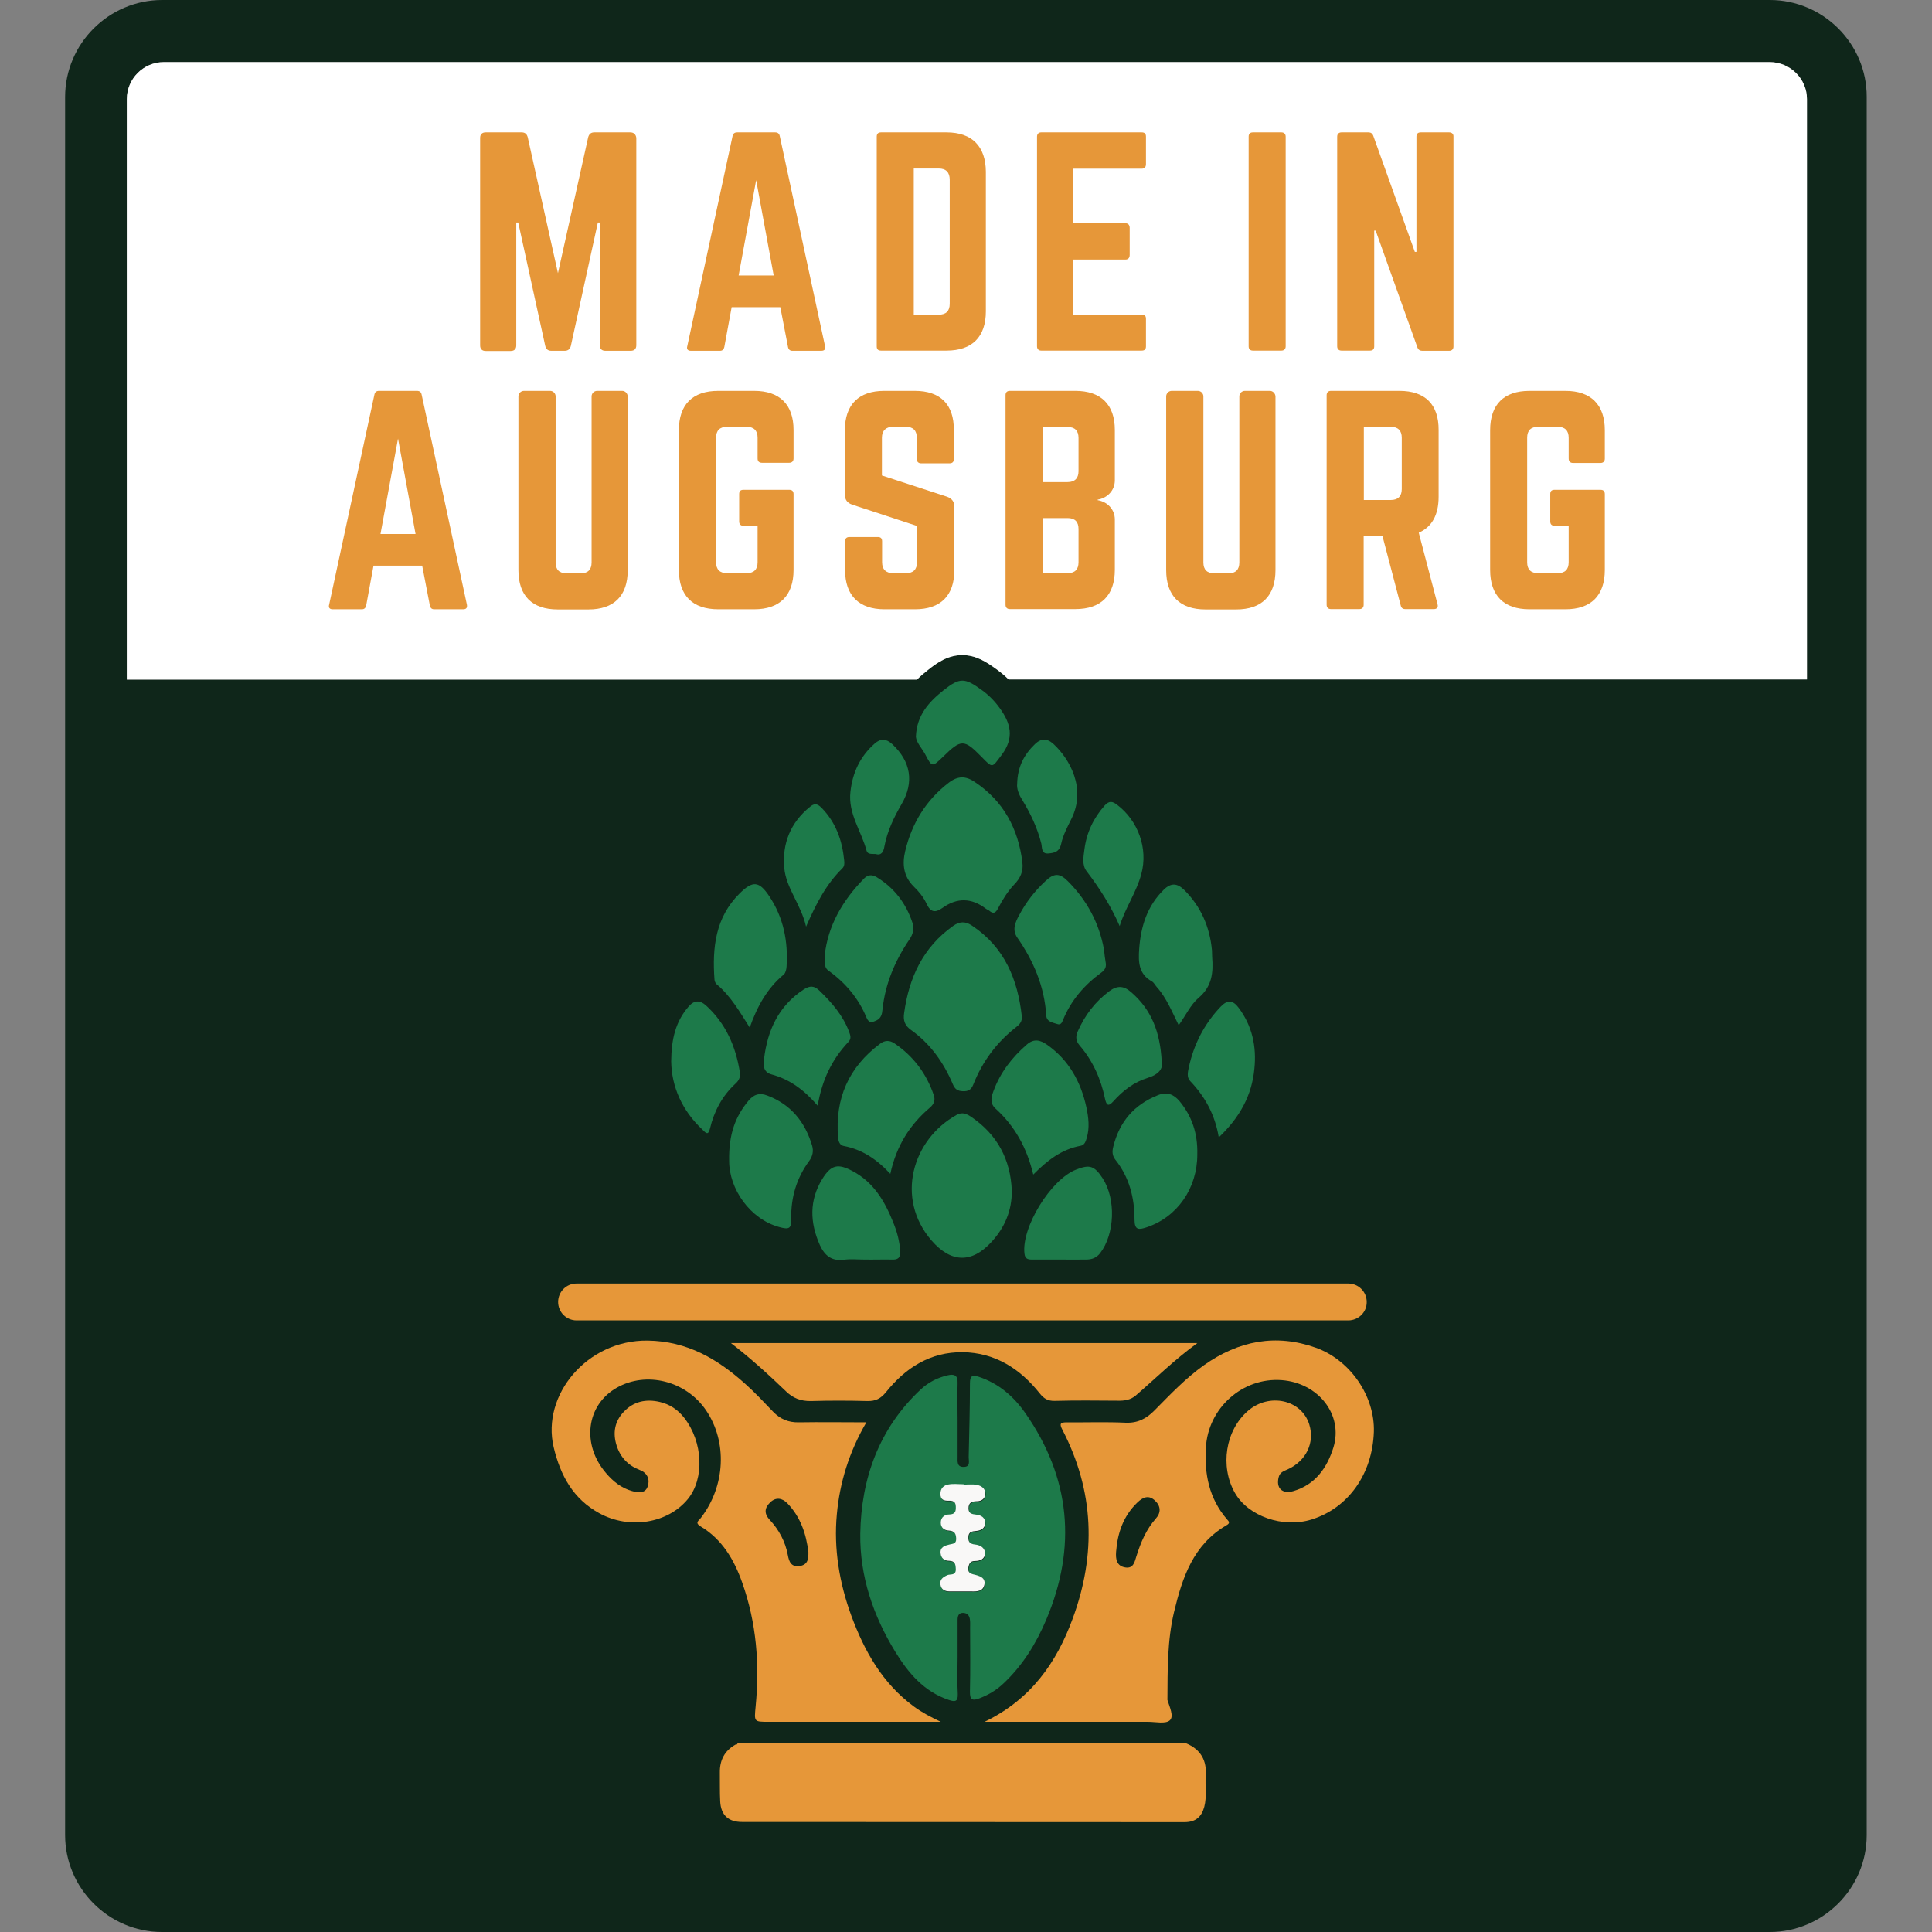 <svg height="1080" width="1080" xmlns="http://www.w3.org/2000/svg" style="background-color:transparent" text-rendering="geometricPrecision" shape-rendering="geometricPrecision" viewBox="0 0 1080 1080" id="eXWf7oahzUL1">
<rect x="0" y="0" width="1080" height="1080" fill="#808080" stroke="none"/>
<style>
#eXWf7oahzUL18_ts {animation: eXWf7oahzUL18_ts__ts 2700ms linear infinite normal forwards}@keyframes eXWf7oahzUL18_ts__ts { 0% {transform: translate(682.744px,597.864px) scale(1,1)} 59.259% {transform: translate(682.744px,597.864px) scale(1,1);animation-timing-function: cubic-bezier(0.47,0,0.745,0.715)} 77.778% {transform: translate(682.744px,597.864px) scale(1.1,1.1);animation-timing-function: cubic-bezier(0.47,0,0.745,0.715)} 96.296% {transform: translate(682.744px,597.864px) scale(1,1)} 100% {transform: translate(682.744px,597.864px) scale(1,1)}} #eXWf7oahzUL18 {animation: eXWf7oahzUL18_f_p 2700ms linear infinite normal forwards}@keyframes eXWf7oahzUL18_f_p { 0% {fill: #1d7a4a} 59.259% {fill: #1d7a4a} 96.296% {fill: #e5963b} 100% {fill: #1d7a4a}} #eXWf7oahzUL19_ts {animation: eXWf7oahzUL19_ts__ts 2700ms linear infinite normal forwards}@keyframes eXWf7oahzUL19_ts__ts { 0% {transform: translate(645.62px,649.114px) scale(1,1)} 51.852% {transform: translate(645.62px,649.114px) scale(1,1);animation-timing-function: cubic-bezier(0.47,0,0.745,0.715)} 70.37% {transform: translate(645.62px,649.114px) scale(1.1,1.1);animation-timing-function: cubic-bezier(0.47,0,0.745,0.715)} 88.889% {transform: translate(645.62px,649.114px) scale(1,1)} 100% {transform: translate(645.62px,649.114px) scale(1,1)}} #eXWf7oahzUL19 {animation: eXWf7oahzUL19_f_p 2700ms linear infinite normal forwards}@keyframes eXWf7oahzUL19_f_p { 0% {fill: #1d7a4a} 51.852% {fill: #1d7a4a} 88.889% {fill: #e5963b} 92.593% {fill: #1d7a4a} 100% {fill: #1d7a4a}} #eXWf7oahzUL20_ts {animation: eXWf7oahzUL20_ts__ts 2700ms linear infinite normal forwards}@keyframes eXWf7oahzUL20_ts__ts { 0% {transform: translate(657.222px,533.796px) scale(1,1)} 51.852% {transform: translate(657.222px,533.796px) scale(1,1);animation-timing-function: cubic-bezier(0.47,0,0.745,0.715)} 70.37% {transform: translate(657.222px,533.796px) scale(1.1,1.1);animation-timing-function: cubic-bezier(0.47,0,0.745,0.715)} 88.889% {transform: translate(657.222px,533.796px) scale(1,1)} 100% {transform: translate(657.222px,533.796px) scale(1,1)}} #eXWf7oahzUL20 {animation: eXWf7oahzUL20_f_p 2700ms linear infinite normal forwards}@keyframes eXWf7oahzUL20_f_p { 0% {fill: #1d7a4a} 51.852% {fill: #1d7a4a} 88.889% {fill: #e5963b} 92.593% {fill: #1d7a4a} 100% {fill: #1d7a4a}} #eXWf7oahzUL21_ts {animation: eXWf7oahzUL21_ts__ts 2700ms linear infinite normal forwards}@keyframes eXWf7oahzUL21_ts__ts { 0% {transform: translate(625.623px,584.653px) scale(1,1)} 44.444% {transform: translate(625.623px,584.653px) scale(1,1);animation-timing-function: cubic-bezier(0.47,0,0.745,0.715)} 62.963% {transform: translate(625.623px,584.653px) scale(1.1,1.1);animation-timing-function: cubic-bezier(0.47,0,0.745,0.715)} 81.481% {transform: translate(625.623px,584.653px) scale(1,1)} 100% {transform: translate(625.623px,584.653px) scale(1,1)}} #eXWf7oahzUL21 {animation: eXWf7oahzUL21_f_p 2700ms linear infinite normal forwards}@keyframes eXWf7oahzUL21_f_p { 0% {fill: #1d7a4a} 44.444% {fill: #1d7a4a} 81.481% {fill: #e5963b} 85.185% {fill: #1d7a4a} 100% {fill: #1d7a4a}} #eXWf7oahzUL22_ts {animation: eXWf7oahzUL22_ts__ts 2700ms linear infinite normal forwards}@keyframes eXWf7oahzUL22_ts__ts { 0% {transform: translate(622.41px,483px) scale(1,1)} 44.444% {transform: translate(622.41px,483px) scale(1,1);animation-timing-function: cubic-bezier(0.47,0,0.745,0.715)} 62.963% {transform: translate(622.41px,483px) scale(1.1,1.1);animation-timing-function: cubic-bezier(0.47,0,0.745,0.715)} 81.481% {transform: translate(622.41px,483px) scale(1,1)} 100% {transform: translate(622.41px,483px) scale(1,1)}} #eXWf7oahzUL22 {animation: eXWf7oahzUL22_f_p 2700ms linear infinite normal forwards}@keyframes eXWf7oahzUL22_f_p { 0% {fill: #1d7a4a} 44.444% {fill: #1d7a4a} 81.481% {fill: #e5963b} 85.185% {fill: #1d7a4a} 100% {fill: #1d7a4a}} #eXWf7oahzUL23_ts {animation: eXWf7oahzUL23_ts__ts 2700ms linear infinite normal forwards}@keyframes eXWf7oahzUL23_ts__ts { 0% {transform: translate(597.082px,678.176px) scale(1,1)} 37.037% {transform: translate(597.082px,678.176px) scale(1,1);animation-timing-function: cubic-bezier(0.47,0,0.745,0.715)} 37.407% {transform: translate(597.082px,678.176px) scale(1,1)} 55.556% {transform: translate(597.082px,678.176px) scale(1.1,1.1);animation-timing-function: cubic-bezier(0.47,0,0.745,0.715)} 74.074% {transform: translate(597.082px,678.176px) scale(1,1)} 100% {transform: translate(597.082px,678.176px) scale(1,1)}} #eXWf7oahzUL23 {animation: eXWf7oahzUL23_f_p 2700ms linear infinite normal forwards}@keyframes eXWf7oahzUL23_f_p { 0% {fill: #1d7a4a} 37.037% {fill: #1d7a4a} 74.074% {fill: #e5963b} 77.778% {fill: #1d7a4a} 100% {fill: #1d7a4a}} #eXWf7oahzUL24_ts {animation: eXWf7oahzUL24_ts__ts 2700ms linear infinite normal forwards}@keyframes eXWf7oahzUL24_ts__ts { 0% {transform: translate(581.369px,619.122px) scale(1,1)} 37.037% {transform: translate(581.369px,619.122px) scale(1,1);animation-timing-function: cubic-bezier(0.47,0,0.745,0.715)} 37.407% {transform: translate(581.369px,619.122px) scale(1,1)} 55.556% {transform: translate(581.369px,619.122px) scale(1.1,1.1);animation-timing-function: cubic-bezier(0.47,0,0.745,0.715)} 74.074% {transform: translate(581.369px,619.122px) scale(1,1)} 100% {transform: translate(581.369px,619.122px) scale(1,1)}} #eXWf7oahzUL24 {animation: eXWf7oahzUL24_f_p 2700ms linear infinite normal forwards}@keyframes eXWf7oahzUL24_f_p { 0% {fill: #1d7a4a} 37.037% {fill: #1d7a4a} 74.074% {fill: #e5963b} 77.778% {fill: #1d7a4a} 100% {fill: #1d7a4a}} #eXWf7oahzUL25_ts {animation: eXWf7oahzUL25_ts__ts 2700ms linear infinite normal forwards}@keyframes eXWf7oahzUL25_ts__ts { 0% {transform: translate(592.649px,530.863px) scale(1,1)} 37.037% {transform: translate(592.649px,530.863px) scale(1,1);animation-timing-function: cubic-bezier(0.47,0,0.745,0.715)} 37.407% {transform: translate(592.649px,530.863px) scale(1,1)} 55.556% {transform: translate(592.649px,530.863px) scale(1.1,1.1);animation-timing-function: cubic-bezier(0.47,0,0.745,0.715)} 74.074% {transform: translate(592.649px,530.863px) scale(1,1)} 100% {transform: translate(592.649px,530.863px) scale(1,1)}} #eXWf7oahzUL25 {animation: eXWf7oahzUL25_f_p 2700ms linear infinite normal forwards}@keyframes eXWf7oahzUL25_f_p { 0% {fill: #1d7a4a} 37.037% {fill: #1d7a4a} 74.074% {fill: #e5963b} 77.778% {fill: #1d7a4a} 100% {fill: #1d7a4a}} #eXWf7oahzUL26_ts {animation: eXWf7oahzUL26_ts__ts 2700ms linear infinite normal forwards}@keyframes eXWf7oahzUL26_ts__ts { 0% {transform: translate(585.385px,445.296px) scale(1,1)} 37.037% {transform: translate(585.385px,445.296px) scale(1,1);animation-timing-function: cubic-bezier(0.47,0,0.745,0.715)} 55.556% {transform: translate(585.385px,445.296px) scale(1.1,1.1);animation-timing-function: cubic-bezier(0.47,0,0.745,0.715)} 74.074% {transform: translate(585.385px,445.296px) scale(1,1)} 100% {transform: translate(585.385px,445.296px) scale(1,1)}} #eXWf7oahzUL26 {animation: eXWf7oahzUL26_f_p 2700ms linear infinite normal forwards}@keyframes eXWf7oahzUL26_f_p { 0% {fill: #1d7a4a} 37.037% {fill: #1d7a4a} 74.074% {fill: #e5963b} 77.778% {fill: #1d7a4a} 100% {fill: #1d7a4a}} #eXWf7oahzUL27_ts {animation: eXWf7oahzUL27_ts__ts 2700ms linear infinite normal forwards}@keyframes eXWf7oahzUL27_ts__ts { 0% {transform: translate(538.418px,472.4px) scale(1,1)} 29.63% {transform: translate(538.418px,472.4px) scale(1,1);animation-timing-function: cubic-bezier(0.47,0,0.745,0.715)} 48.148% {transform: translate(538.418px,472.4px) scale(1.1,1.1);animation-timing-function: cubic-bezier(0.47,0,0.745,0.715)} 66.667% {transform: translate(538.418px,472.4px) scale(1,1)} 100% {transform: translate(538.418px,472.4px) scale(1,1)}} #eXWf7oahzUL27 {animation: eXWf7oahzUL27_f_p 2700ms linear infinite normal forwards}@keyframes eXWf7oahzUL27_f_p { 0% {fill: #1d7a4a} 29.63% {fill: #1d7a4a} 66.667% {fill: #e5963b} 70.37% {fill: #1d7a4a} 100% {fill: #1d7a4a}} #eXWf7oahzUL28_ts {animation: eXWf7oahzUL28_ts__ts 2700ms linear infinite normal forwards}@keyframes eXWf7oahzUL28_ts__ts { 0% {transform: translate(538.238px,562.81px) scale(1,1)} 29.63% {transform: translate(538.238px,562.81px) scale(1,1);animation-timing-function: cubic-bezier(0.47,0,0.745,0.715)} 48.148% {transform: translate(538.238px,562.81px) scale(1.1,1.1);animation-timing-function: cubic-bezier(0.47,0,0.745,0.715)} 66.667% {transform: translate(538.238px,562.81px) scale(1,1)} 100% {transform: translate(538.238px,562.81px) scale(1,1)}} #eXWf7oahzUL28 {animation: eXWf7oahzUL28_f_p 2700ms linear infinite normal forwards}@keyframes eXWf7oahzUL28_f_p { 0% {fill: #1d7a4a} 29.63% {fill: #1d7a4a} 66.667% {fill: #e5963b} 70.37% {fill: #1d7a4a} 100% {fill: #1d7a4a}} #eXWf7oahzUL29_ts {animation: eXWf7oahzUL29_ts__ts 2700ms linear infinite normal forwards}@keyframes eXWf7oahzUL29_ts__ts { 0% {transform: translate(537.638px,662.718px) scale(1,1)} 29.63% {transform: translate(537.638px,662.718px) scale(1,1);animation-timing-function: cubic-bezier(0.47,0,0.745,0.715)} 48.148% {transform: translate(537.638px,662.718px) scale(1.1,1.1);animation-timing-function: cubic-bezier(0.47,0,0.745,0.715)} 66.667% {transform: translate(537.638px,662.718px) scale(1,1)} 100% {transform: translate(537.638px,662.718px) scale(1,1)}} #eXWf7oahzUL29 {animation: eXWf7oahzUL29_f_p 2700ms linear infinite normal forwards}@keyframes eXWf7oahzUL29_f_p { 0% {fill: #1d7a4a} 29.63% {fill: #1d7a4a} 66.667% {fill: #e5963b} 70.37% {fill: #1d7a4a} 100% {fill: #1d7a4a}} #eXWf7oahzUL30_ts {animation: eXWf7oahzUL30_ts__ts 2700ms linear infinite normal forwards}@keyframes eXWf7oahzUL30_ts__ts { 0% {transform: translate(538.236px,404.11px) scale(1,1)} 29.63% {transform: translate(538.236px,404.11px) scale(1,1);animation-timing-function: cubic-bezier(0.47,0,0.745,0.715)} 48.148% {transform: translate(538.236px,404.11px) scale(1.1,1.1);animation-timing-function: cubic-bezier(0.47,0,0.745,0.715)} 66.667% {transform: translate(538.236px,404.11px) scale(1,1)} 100% {transform: translate(538.236px,404.11px) scale(1,1)}} #eXWf7oahzUL30 {animation: eXWf7oahzUL30_f_p 2700ms linear infinite normal forwards}@keyframes eXWf7oahzUL30_f_p { 0% {fill: #1d7a4a} 29.63% {fill: #1d7a4a} 66.667% {fill: #e5963b} 70.37% {fill: #1d7a4a} 100% {fill: #1d7a4a}} #eXWf7oahzUL31_ts {animation: eXWf7oahzUL31_ts__ts 2700ms linear infinite normal forwards}@keyframes eXWf7oahzUL31_ts__ts { 0% {transform: translate(495.312px,619.05px) scale(1,1)} 22.222% {transform: translate(495.312px,619.05px) scale(1,1);animation-timing-function: cubic-bezier(0.47,0,0.745,0.715)} 40.741% {transform: translate(495.312px,619.05px) scale(1.1,1.1);animation-timing-function: cubic-bezier(0.47,0,0.745,0.715)} 59.259% {transform: translate(495.312px,619.05px) scale(1,1)} 100% {transform: translate(495.312px,619.05px) scale(1,1)}} #eXWf7oahzUL31 {animation: eXWf7oahzUL31_f_p 2700ms linear infinite normal forwards}@keyframes eXWf7oahzUL31_f_p { 0% {fill: #1d7a4a} 22.222% {fill: #1d7a4a} 59.259% {fill: #e5963b} 62.963% {fill: #1d7a4a} 100% {fill: #1d7a4a}} #eXWf7oahzUL32_ts {animation: eXWf7oahzUL32_ts__ts 2700ms linear infinite normal forwards}@keyframes eXWf7oahzUL32_ts__ts { 0% {transform: translate(485.777px,530.303px) scale(1,1)} 22.222% {transform: translate(485.777px,530.303px) scale(1,1);animation-timing-function: cubic-bezier(0.47,0,0.745,0.715)} 40.741% {transform: translate(485.777px,530.303px) scale(1.1,1.1);animation-timing-function: cubic-bezier(0.47,0,0.745,0.715)} 59.259% {transform: translate(485.777px,530.303px) scale(1,1)} 100% {transform: translate(485.777px,530.303px) scale(1,1)}} #eXWf7oahzUL32 {animation: eXWf7oahzUL32_f_p 2700ms linear infinite normal forwards}@keyframes eXWf7oahzUL32_f_p { 0% {fill: #1d7a4a} 22.222% {fill: #1d7a4a} 59.259% {fill: #e5963b} 62.963% {fill: #1d7a4a} 100% {fill: #1d7a4a}} #eXWf7oahzUL33_ts {animation: eXWf7oahzUL33_ts__ts 2700ms linear infinite normal forwards}@keyframes eXWf7oahzUL33_ts__ts { 0% {transform: translate(491.73px,445.582px) scale(1,1)} 22.222% {transform: translate(491.73px,445.582px) scale(1,1);animation-timing-function: cubic-bezier(0.47,0,0.745,0.715)} 40.741% {transform: translate(491.73px,445.582px) scale(1.1,1.1);animation-timing-function: cubic-bezier(0.47,0,0.745,0.715)} 59.259% {transform: translate(491.73px,445.582px) scale(1,1)} 100% {transform: translate(491.73px,445.582px) scale(1,1)}} #eXWf7oahzUL33 {animation: eXWf7oahzUL33_f_p 2700ms linear infinite normal forwards}@keyframes eXWf7oahzUL33_f_p { 0% {fill: #1d7a4a} 22.222% {fill: #1d7a4a} 59.259% {fill: #e5963b} 62.963% {fill: #1d7a4a} 100% {fill: #1d7a4a}} #eXWf7oahzUL34_ts {animation: eXWf7oahzUL34_ts__ts 2700ms linear infinite normal forwards}@keyframes eXWf7oahzUL34_ts__ts { 0% {transform: translate(478.668px,678.182px) scale(1,1)} 14.815% {transform: translate(478.668px,678.182px) scale(1,1);animation-timing-function: cubic-bezier(0.47,0,0.745,0.715)} 33.333% {transform: translate(478.668px,678.182px) scale(1.1,1.1);animation-timing-function: cubic-bezier(0.47,0,0.745,0.715)} 51.852% {transform: translate(478.668px,678.182px) scale(1,1)} 100% {transform: translate(478.668px,678.182px) scale(1,1)}} #eXWf7oahzUL34 {animation: eXWf7oahzUL34_f_p 2700ms linear infinite normal forwards}@keyframes eXWf7oahzUL34_f_p { 0% {fill: #1d7a4a} 14.815% {fill: #1d7a4a} 51.852% {fill: #e5963b} 55.556% {fill: #1d7a4a} 100% {fill: #1d7a4a}} #eXWf7oahzUL35_ts {animation: eXWf7oahzUL35_ts__ts 2700ms linear infinite normal forwards}@keyframes eXWf7oahzUL35_ts__ts { 0% {transform: translate(451.15px,584.819px) scale(1,1)} 14.815% {transform: translate(451.15px,584.819px) scale(1,1);animation-timing-function: cubic-bezier(0.47,0,0.745,0.715)} 33.333% {transform: translate(451.15px,584.819px) scale(1.1,1.1);animation-timing-function: cubic-bezier(0.47,0,0.745,0.715)} 51.852% {transform: translate(451.15px,584.819px) scale(1,1)} 100% {transform: translate(451.15px,584.819px) scale(1,1)}} #eXWf7oahzUL35 {animation: eXWf7oahzUL35_f_p 2700ms linear infinite normal forwards}@keyframes eXWf7oahzUL35_f_p { 0% {fill: #1d7a4a} 14.815% {fill: #1d7a4a} 51.852% {fill: #e5963b} 55.556% {fill: #1d7a4a} 100% {fill: #1d7a4a}} #eXWf7oahzUL36_ts {animation: eXWf7oahzUL36_ts__ts 2700ms linear infinite normal forwards}@keyframes eXWf7oahzUL36_ts__ts { 0% {transform: translate(455.108px,483.8px) scale(1,1)} 14.815% {transform: translate(455.108px,483.8px) scale(1,1);animation-timing-function: cubic-bezier(0.47,0,0.745,0.715)} 33.333% {transform: translate(455.108px,483.8px) scale(1.1,1.1);animation-timing-function: cubic-bezier(0.47,0,0.745,0.715)} 51.852% {transform: translate(455.108px,483.8px) scale(1,1)} 100% {transform: translate(455.108px,483.8px) scale(1,1)}} #eXWf7oahzUL36 {animation: eXWf7oahzUL36_f_p 2700ms linear infinite normal forwards}@keyframes eXWf7oahzUL36_f_p { 0% {fill: #1d7a4a} 14.815% {fill: #1d7a4a} 51.852% {fill: #e5963b} 55.556% {fill: #1d7a4a} 100% {fill: #1d7a4a}} #eXWf7oahzUL37_ts {animation: eXWf7oahzUL37_ts__ts 2700ms linear infinite normal forwards}@keyframes eXWf7oahzUL37_ts__ts { 0% {transform: translate(430.985px,649.13px) scale(1,1)} 7.407% {transform: translate(430.985px,649.13px) scale(1,1);animation-timing-function: cubic-bezier(0.47,0,0.745,0.715)} 25.926% {transform: translate(430.985px,649.13px) scale(1.1,1.1);animation-timing-function: cubic-bezier(0.47,0,0.745,0.715)} 44.444% {transform: translate(430.985px,649.13px) scale(1,1)} 100% {transform: translate(430.985px,649.13px) scale(1,1)}} #eXWf7oahzUL37 {animation: eXWf7oahzUL37_f_p 2700ms linear infinite normal forwards}@keyframes eXWf7oahzUL37_f_p { 0% {fill: #1d7a4a} 7.407% {fill: #1d7a4a} 44.444% {fill: #e5963b} 48.148% {fill: #1d7a4a} 100% {fill: #1d7a4a}} #eXWf7oahzUL38_ts {animation: eXWf7oahzUL38_ts__ts 2700ms linear infinite normal forwards}@keyframes eXWf7oahzUL38_ts__ts { 0% {transform: translate(419.459px,534.338px) scale(1,1)} 7.407% {transform: translate(419.459px,534.338px) scale(1,1);animation-timing-function: cubic-bezier(0.47,0,0.745,0.715)} 25.926% {transform: translate(419.459px,534.338px) scale(1.1,1.1);animation-timing-function: cubic-bezier(0.47,0,0.745,0.715)} 44.444% {transform: translate(419.459px,534.338px) scale(1,1)} 100% {transform: translate(419.459px,534.338px) scale(1,1)}} #eXWf7oahzUL38 {animation: eXWf7oahzUL38_f_p 2700ms linear infinite normal forwards}@keyframes eXWf7oahzUL38_f_p { 0% {fill: #1d7a4a} 7.407% {fill: #1d7a4a} 44.444% {fill: #e5963b} 48.148% {fill: #1d7a4a} 100% {fill: #1d7a4a}} #eXWf7oahzUL39_ts {animation: eXWf7oahzUL39_ts__ts 2700ms linear infinite normal forwards}@keyframes eXWf7oahzUL39_ts__ts { 0% {transform: translate(394.444px,596.628px) scale(1,1);animation-timing-function: cubic-bezier(0.47,0,0.745,0.715)} 18.519% {transform: translate(394.444px,596.628px) scale(1.1,1.1);animation-timing-function: cubic-bezier(0.47,0,0.745,0.715)} 37.037% {transform: translate(394.444px,596.628px) scale(1,1)} 100% {transform: translate(394.444px,596.628px) scale(1,1)}} #eXWf7oahzUL39 {animation: eXWf7oahzUL39_f_p 2700ms linear infinite normal forwards}@keyframes eXWf7oahzUL39_f_p { 0% {fill: #1d7a4a} 37.037% {fill: #e5963b} 40.741% {fill: #1d7a4a} 100% {fill: #1d7a4a}}
</style>
<g><path fill="#0f261a" d="M989.3,0L90.7,0C60.8,0,36.4,24.4,36.4,54.2v971.6c0,29.8,24.4,54.2,54.2,54.2h898.7c29.8,0,54.2-24.4,54.2-54.2v-971.6c.1-29.8-24.3-54.2-54.2-54.2Zm20.8,379.8h-446.3c-2-2-4.2-3.8-6.5-5.5-5.9-4.3-11.7-8.1-19.4-8.1-8.1,0-14.3,4.4-19.5,8.6-1.9,1.5-3.9,3.2-5.8,5.1h-441.7v-324.5c0-11.4,9.3-20.7,20.7-20.7h897.8c11.4,0,20.7,9.3,20.7,20.7v324.4Z"></path><path fill="#0e2c1f" d="M753.7,738.1h-431.4c-5.7,0-10.3-4.7-10.3-10.3v0c0-5.7,4.7-10.3,10.3-10.3h431.4c5.7,0,10.3,4.7,10.3,10.3v0c.1,5.7-4.6,10.3-10.3,10.3Z"></path></g><g><path fill="#fff" d="M1010.1,55.4v324.4h-446.3c-2-2-4.2-3.8-6.5-5.5-5.9-4.3-11.7-8.1-19.4-8.1-8.1,0-14.3,4.4-19.5,8.6-1.9,1.5-3.9,3.2-5.8,5.1h-441.7v-324.5c0-11.4,9.3-20.7,20.7-20.7h897.8c11.4.1,20.7,9.4,20.7,20.7Z"></path></g><g><path fill="#1d7a4a" d="M535.3,794.1c0,6.8,0,13.5,0,20.3c0,2.5-.5,5.7,3.4,5.6c3.9,0,2.8-3.2,2.8-5.4.3-13.7.7-27.4.7-41.1c0-4.1.9-5.2,5.1-3.8c11.1,3.7,19.5,11.1,25.9,20.3c25.2,36.1,28.8,74.8,11.7,115.3-5.7,13.5-13.3,25.8-24.1,35.9-3.8,3.6-8.2,6.2-13.1,8.1-4.1,1.6-5.6,1-5.5-3.8.3-11.9.1-23.9.1-35.8c0-1.4.1-2.8-.1-4.2-.2-2.2-1.3-3.8-3.8-3.9-2.7,0-3.1,1.9-3.1,4.1c0,7,0,13.9,0,20.9c0,6.8-.3,13.5.1,20.3.2,4.4-1.6,4.5-4.9,3.4-13.9-4.6-22.7-15-30-26.9-12.4-20.2-19.9-42.3-19.6-66c.5-31,10.5-58.9,33.8-80.7c4.3-4,9.4-6.6,15.1-7.9c3.4-.8,5.7-.2,5.5,4.3-.2,7.1,0,14.1,0,21c0,0,0,0,0,0Zm3.5,35.8c0,0,0,.1,0,.1-2.8,0-5.6-.4-8.3.1-2.6.5-4.6,2.1-4.6,5.3c0,3.4,2.1,3.9,4.7,3.8c2.2-.1,3.8.4,3.9,3.2.1,2.7-.3,4.4-3.7,4.5-2.3.1-4.6,1.4-4.7,4.4s2.1,4.4,4.5,4.6c3.2.2,4,1.6,4.1,4.5.1,3-1.8,2.8-3.8,3.3-2.4.6-5.3,1.4-4.9,4.9.3,2.8,2.2,4.2,4.8,4.2c3.4.1,3.6,2.1,3.7,4.8.1,3.6-3,2.5-4.7,3.2-2.4,1.1-4.3,2.2-3.9,5.2.4,2.9,2.5,3.9,5.1,3.9c4,0,8,0,11.9,0c3.3,0,6.9,0,7.6-3.9.6-3.8-2.8-4.8-5.7-5.5-2.2-.5-3.7-1.3-3.3-3.9.3-2.2,1.1-3.8,3.7-3.7c2.9,0,5.5-1.1,5.6-4.1.2-3.3-2.6-4.8-5.5-5.1-2.7-.3-3.9-1.4-3.8-4.1.1-3,2-3.3,4.4-3.5s4.8-1.3,5-4.2c.2-3.2-2.2-4.6-4.9-4.9-2.4-.3-4.4-.5-4.4-3.5c0-3.1,1.7-4,4.6-4c2.7,0,4.7-1.4,4.8-4.2.1-3.1-2.3-4.6-4.9-5-2.5-.7-4.9-.4-7.3-.4Z"></path><path fill="#f9f8f7" d="M538.8,829.9c2.4,0,4.8-.3,7.1.1c2.6.5,5,2,4.9,5-.1,2.8-2.1,4.2-4.8,4.2-2.9,0-4.6.9-4.6,4c0,3,2,3.2,4.4,3.5c2.7.3,5.1,1.7,4.9,4.9-.2,2.9-2.5,4-5,4.2-2.4.2-4.3.5-4.4,3.5-.1,2.7,1,3.8,3.8,4.1c2.9.3,5.7,1.9,5.5,5.1-.1,3-2.7,4.1-5.6,4.1-2.6,0-3.3,1.5-3.7,3.7-.4,2.7,1.1,3.4,3.3,3.9c2.9.7,6.4,1.7,5.7,5.5-.7,4-4.3,4-7.6,3.9-4,0-8,0-11.9,0-2.6,0-4.7-1-5.1-3.9s1.5-4.1,3.9-5.2c1.7-.7,4.7.4,4.7-3.2-.1-2.7-.3-4.7-3.7-4.8-2.7,0-4.5-1.4-4.8-4.2-.4-3.5,2.4-4.3,4.9-4.9c2-.5,3.9-.3,3.8-3.3-.1-2.9-1-4.3-4.1-4.5-2.4-.1-4.6-1.5-4.5-4.6.1-3,2.4-4.4,4.7-4.4c3.4-.1,3.8-1.7,3.7-4.5s-1.7-3.2-3.9-3.2c-2.6.1-4.7-.4-4.7-3.8c0-3.2,1.9-4.9,4.6-5.3c2.7-.5,5.5-.1,8.3-.1.2.3.2.2.2.2Z"></path></g><g><g><path fill="#e69739" d="M484.3,795.1c-9.7,16.6-14.9,33.8-16.5,51.4-1.8,19.2,1.4,38.4,8.1,56.7c7.3,19.8,17.4,37.8,34.9,50.7c4.6,3.4,9.6,6,15.1,8.6-1.6,0-3.3,0-4.9,0-30.4,0-60.9,0-91.3,0-8.3,0-8.1,0-7.3-8.5c2.3-23.6.5-46.8-7.5-69.3-4.5-12.8-11.2-24.2-23.2-31.4-3.5-2.1-1.1-3.2.1-4.8c13.7-17.8,14.9-42.4,2.9-60.1-11.2-16.5-33.4-22.1-50-12.6-17,9.7-19.7,31.7-5.9,47.7c3.9,4.6,8.5,8.3,14.5,10c3.5,1,7.3,1.4,8.7-2.4s.1-7.6-4.2-9.3c-6.6-2.5-11-7.1-13.1-13.7-2.2-6.9-1.2-13.4,3.9-18.8c5.5-5.9,12.5-7.4,20.2-5.6c5.6,1.3,10.1,4.3,13.7,8.9c10.5,13.5,11.4,33.9,2,45.4-11.1,13.5-32.5,17.2-49.5,7.9-14.6-8-21.7-21-25.5-36.9-6.9-29.2,18.7-60,52.5-59.6c22.2.3,39.1,10.3,54.6,24.2c5.5,4.9,10.5,10.3,15.6,15.6c4,4.1,8.5,6,14.3,5.9c12.3-.2,24.6,0,37.8,0Zm-32.4,72.6c-1.2-10.2-4.4-19.7-11.7-27.3-2.9-3-6.4-3.6-9.5-.7s-3.9,6.1-.5,9.8c5.2,5.6,8.8,12.2,10.2,19.8.7,3.8,1.9,6.9,6.9,6.1c4.5-.9,4.6-4.2,4.6-7.7Z"></path><path fill="#e69739" d="M550.4,962.5c26-12.6,40.2-33.1,49.2-57.6c13.3-36,12.1-71.4-5.8-105.8-1.7-3.3-1-4,2.5-4c10.9.1,21.9-.3,32.8.2c6.8.3,11.7-2.2,16.3-6.9c8.8-8.9,17.4-18,27.7-25.3c19.3-13.6,40.1-17.7,62.5-9.7c19.4,7,33,27.2,32.4,47-.8,23.6-14.3,42.6-34.8,49-16,5-35.5-1.8-42.9-14.9-8.4-14.8-5.3-34.9,7.3-45.8c11.9-10.3,30-6.3,34.3,7.6c3.1,10.1-1.6,20.2-11.9,25-2.2,1-4.5,1.6-5.2,4.4-1.6,6.1,1.9,9.7,8.3,7.8c12.2-3.6,18.8-13.1,22.3-24.4c5.6-18.3-8.5-36.1-29-37.6-21.9-1.6-41.1,15.7-42.3,37.7-.9,14.9,1.8,28.4,11.7,40c1.2,1.3,2.1,2.2-.3,3.5-18.5,10.8-24.6,29.2-29.2,48.4-3.8,16-3.6,32.3-3.7,48.6c0,.2,0,.4,0,.6c1.2,3.9,3.8,9.2,1.3,11.4-2.4,2.1-7.9.8-12.1.8-28.5,0-56.9,0-85.4,0-1.5,0-3,0-6,0Zm73.5-95c-.3,4.1.3,7.9,5.1,8.7c4.7.8,5.3-3.3,6.3-6.4c2.4-7.6,5.4-14.8,10.8-20.9c3-3.3,2.8-7-.4-10-3.5-3.4-6.8-2-9.9,1-7.9,7.6-11.1,17.1-11.9,27.6Z"></path><path fill="#e69739" d="M663,974.5c8.2,3.4,11.7,9.6,11,18.3-.4,5.7.7,11.5-.8,17.2s-4.9,8.6-11.1,8.6c-82.4-.1-164.8,0-247.3-.1-7.6,0-11.8-3.8-12.2-11.5-.3-5.4-.1-10.7-.2-16.1-.1-7,2.7-12.3,8.8-15.7.8.2,1-.3,1.2-.9c0,0-.1,0-.1,0c57.3,0,114.5-.1,171.8-.1c26.4.1,52.6.2,78.9.3Z"></path><path fill="#e69739" d="M408.6,750.8c87,0,173.1,0,260.7,0-13,9.5-23.4,19.8-34.4,29.3-2.9,2.5-6.4,3-10.1,2.9-11.7-.1-23.5-.2-35.2.1-3.9.1-6.1-1.3-8.4-4.2-11-13.8-25-22.8-43.1-23-18-.2-31.9,8.7-42.8,22.3-2.9,3.6-5.8,5.1-10.4,5-10.5-.3-21.1-.3-31.6,0-5.6.1-10-1.6-13.9-5.4-9.7-9.3-19.5-18.3-30.8-27Z"></path><path fill="#e69739" d="M753.7,738.1h-431.4c-5.7,0-10.3-4.6-10.3-10.3v0c0-5.7,4.6-10.3,10.3-10.3h431.4c5.7,0,10.3,4.6,10.3,10.3v0c.1,5.7-4.6,10.3-10.3,10.3Z"></path></g></g><g><g transform="translate(682.744,597.864) scale(1,1)" id="eXWf7oahzUL18_ts"><path fill="#1d7a4a" transform="translate(-682.744,-597.864)" d="M681.3,635.8c-2.1-12.8-7.8-22.9-16-31.5-2-2.1-1.3-5.1-.8-7.4c2.8-13.1,8.7-24.6,18-34.3c3.7-3.8,6.7-3.5,9.8.6c7.7,10.2,10.2,21.8,8.9,34.3-1.4,14.8-8.1,27.1-19.9,38.3Z" id="eXWf7oahzUL18"></path></g><g transform="translate(645.62,649.114) scale(1,1)" id="eXWf7oahzUL19_ts"><path fill="#1d7a4a" transform="translate(-645.62,-649.114)" d="M669.3,645.4c0,18.7-11,34.9-28.4,40.7-4.3,1.4-6.7,1.7-6.7-4.4c0-12.1-2.9-23.6-10.7-33.4-1.7-2.2-1.9-4.4-1.2-7.2c3.4-13.9,11.6-23.6,25-28.9c5.1-2.1,8.9-.4,12.1,3.4c6.8,8.3,10.2,17.8,9.9,29.8Z" id="eXWf7oahzUL19"></path></g><g transform="translate(657.222,533.796) scale(1,1)" id="eXWf7oahzUL20_ts"><path fill="#1d7a4a" transform="translate(-657.222,-533.796)" d="M658.9,573.1c-3.8-7.6-6.8-15.3-12.3-21.4-.9-1-1.6-2.5-2.7-3.1-7.4-4.1-7.6-10.8-7.1-18c.9-12.6,4.4-24.1,13.8-33.3c4.2-4.1,7.7-3.4,11.3.1c9.4,9.3,14.4,20.8,15.6,33.9.1,1.2,0,2.4.1,3.6.7,8.7,0,16.6-7.7,23-4.4,3.8-7.1,9.8-11,15.2Z" id="eXWf7oahzUL20"></path></g><g transform="translate(625.623,584.653) scale(1,1)" id="eXWf7oahzUL21_ts"><path fill="#1d7a4a" transform="translate(-625.623,-584.653)" d="M649.4,593.3c.9,4-1.5,7.3-8,9.3-7.5,2.3-13.7,7.1-19,13-2.6,2.9-3.8,2.7-4.7-1.4-2.3-11.1-6.8-21.2-14.2-29.8-2.1-2.5-2.3-4.9-1.1-7.7c4-9.1,9.7-16.7,17.8-22.7c4.5-3.3,8.2-2.9,12.2.7c11.1,9.6,16.1,21.9,17,38.6Z" id="eXWf7oahzUL21"></path></g><g transform="translate(622.41,483) scale(1,1)" id="eXWf7oahzUL22_ts"><path fill="#1d7a4a" transform="translate(-622.41,-483)" d="M625.9,517.7c-4.9-11.3-11.3-21.3-18.5-30.7-2.7-3.5-1.7-8.2-1.2-12.2c1.2-9.3,5-17.4,11.3-24.5c2.6-2.9,4.5-2.3,7-.4c11.7,8.9,17.4,24.4,13.5,38.7-2.7,10.2-9,18.9-12.1,29.1Z" id="eXWf7oahzUL22"></path></g><g transform="translate(597.082,678.176) scale(1,1)" id="eXWf7oahzUL23_ts"><path fill="#1d7a4a" transform="translate(-597.082,-678.176)" d="M592.2,704.1c-5.2,0-10.3,0-15.5,0-2.3,0-3.7-.6-4-3.2-1.9-14.5,14.6-41.6,28.9-47.1c7.6-3,10.2-2.1,14.8,4.9c7.5,11.6,6.8,31.1-1.4,41.8-2,2.6-4.6,3.6-7.8,3.6-5.1,0-10.1.1-15,0c0,.1,0,.1,0,0Z" id="eXWf7oahzUL23"></path></g><g transform="translate(581.369,619.122) scale(1,1)" id="eXWf7oahzUL24_ts"><path fill="#1d7a4a" transform="translate(-581.369,-619.122)" d="M577.6,656.6c-3.6-15-10.3-27.1-21.1-36.9-3.3-3-2.4-6.5-1.1-9.9c3.8-10.3,10.3-18.7,18.6-25.9c4-3.5,7.6-2.5,11.3.1c12.2,8.6,18.9,20.7,22,35c1.2,5.6,1.9,11.4.2,17.1-.6,2-1.2,4-3.4,4.4-10.7,2-18.6,8.1-26.5,16.1Z" id="eXWf7oahzUL24"></path></g><g transform="translate(592.649,530.863) scale(1,1)" id="eXWf7oahzUL25_ts"><path fill="#1d7a4a" transform="translate(-591.201,-530.863)" d="M616.7,538.5c.3,2.2-.6,3.8-2.4,5.1-9.5,6.9-17,15.5-21.5,26.5-.6,1.5-1.2,3.1-3.4,2.3-2.6-.9-5.8-1.2-6-4.8-1-16.2-7.1-30.4-16.2-43.5-3-4.3-1.1-8.5,1-12.4c3.8-7.2,8.8-13.7,14.9-19.3c4.6-4.3,7.7-4.5,12.3.1c10.7,10.7,17.6,23.4,20.3,38.4.2,2.5.6,5,1,7.6Z" id="eXWf7oahzUL25"></path></g><g transform="translate(585.385,445.296) scale(1,1)" id="eXWf7oahzUL26_ts"><path fill="#1d7a4a" transform="translate(-585.385,-445.296)" d="M568.6,438.2c.2-9.6,3.9-16.4,9.9-22.2c3.4-3.3,6.8-3.4,10.4-.1c9,8.3,18.6,24.9,9.9,42.1-2.2,4.4-4.6,9-5.6,13.7-1,4.6-3.9,5.1-7.2,5.4-4,.3-3.4-3.3-3.9-5.5-2.2-8.8-6-16.8-10.7-24.5-2-3.1-3.1-6.4-2.8-8.9Z" id="eXWf7oahzUL26"></path></g><g transform="translate(538.418,472.4) scale(1,1)" id="eXWf7oahzUL27_ts"><path fill="#1d7a4a" transform="translate(-538.418,-472.4)" d="M571.5,482c.7,5.1-1.2,9-4.6,12.5-3.7,3.9-6.5,8.5-9,13.3-1.3,2.5-2.6,3.3-4.9,1.3-.6-.5-1.4-.7-2-1.2-7.9-6-16-6.2-24.1-.4-4.1,2.9-6.7,2.6-9-2.4-1.6-3.5-4.3-6.8-7.1-9.5-5.8-5.7-6.5-12.6-4.8-19.8c3.7-15.5,11.6-28.5,24.4-38.3c5-3.8,9.4-3.9,14.6-.3c16,10.7,24.2,26.1,26.5,44.8Z" id="eXWf7oahzUL27"></path></g><g transform="translate(538.238,562.81) scale(1,1)" id="eXWf7oahzUL28_ts"><path fill="#1d7a4a" transform="translate(-538.238,-562.81)" d="M505.4,566.4c2.7-19.8,10.5-36.8,27.4-48.8c3.7-2.6,6.9-2.7,10.8,0c18,12.1,25.3,29.9,27.6,50.5.3,2.7-1.1,4.5-3.1,6-10.9,8.5-18.9,19.2-24,32.1-1.2,3-2.8,3.9-5.8,3.8s-4.5-1.1-5.7-4c-5.1-12.1-12.6-22.6-23.4-30.3-3.4-2.4-4.4-5.3-3.8-9.3Z" id="eXWf7oahzUL28"></path></g><g transform="translate(537.638,662.718) scale(1,1)" id="eXWf7oahzUL29_ts"><path fill="#1d7a4a" transform="translate(-537.638,-662.718)" d="M565.6,665.6c.1,11.2-4,20.7-11.4,28.7-11,12-22.6,11.7-33.5-.9-20.3-23.5-10.8-56.4,14.1-70.2c3.3-1.8,5.8-.4,8.2,1.2c14.5,9.9,21.9,23.7,22.6,41.2Z" id="eXWf7oahzUL29"></path></g><g transform="translate(538.236,404.11) scale(1,1)" id="eXWf7oahzUL30_ts"><path fill="#1d7a4a" transform="translate(-538.236,-404.11)" d="M512,411.9c.4-12.2,7.4-19.6,15.4-26c9.2-7.3,11.9-7.1,21.5-.1c3.9,2.8,7.2,6.2,10,10.1c6.1,8.4,8.2,16.5,1.1,26-5.5,7.3-4.9,7.8-11.3,1.2-9.8-10-11.4-10-21.5-.1-6.1,5.9-6.2,6-10.1-1.5-1.9-3.4-4.8-6.4-5.1-9.6Z" id="eXWf7oahzUL30"></path></g><g transform="translate(495.312,619.05) scale(1,1)" id="eXWf7oahzUL31_ts"><path fill="#1d7a4a" transform="translate(-495.312,-619.05)" d="M497.7,656.2c-7.8-8.4-16-13.7-26.1-15.6-2.2-.4-2.9-2.6-3.1-4.7-1.8-21.8,5.9-39.3,23.4-52.4c2.8-2.1,5.4-2.1,8.2-.2c10.6,7.2,17.8,16.9,21.9,28.9.9,2.7.2,4.9-2.1,6.9-11.2,9.5-18.8,21.3-22.2,37.1Z" id="eXWf7oahzUL31"></path></g><g transform="translate(485.777,530.303) scale(1,1)" id="eXWf7oahzUL32_ts"><path fill="#1d7a4a" transform="translate(-485.777,-530.303)" d="M461,534.2c1.8-16.8,10-30.8,22-43.1c2.2-2.2,4.5-2.3,7-.8c9.9,6,16.5,14.7,20.1,25.6c1,3.1.3,6.3-1.6,9.1-8.2,12-13.7,25-15.2,39.5-.2,2.2-.7,4.7-3.3,5.9-2.4,1.1-4.2,1.8-5.6-1.5-4.4-10.7-11.6-19.3-21-26.1-3.2-2.1-1.9-5.1-2.4-8.6Z" id="eXWf7oahzUL32"></path></g><g transform="translate(491.73,445.582) scale(1,1)" id="eXWf7oahzUL33_ts"><path fill="#1d7a4a" transform="translate(-491.73,-445.582)" d="M489.4,477.4c-2.2-.1-4.4.3-5-1.9-2.9-11-10.4-20.6-9-32.9c1.2-10.8,5.4-19.7,13.5-26.9c3.5-3.1,6.5-2.8,9.9.3c10.4,9.7,12.3,21.3,5.2,33.5-4.3,7.4-8,15.1-9.6,23.6-.5,3.1-1.7,5.3-5,4.3Z" id="eXWf7oahzUL33"></path></g><g transform="translate(478.668,678.182) scale(1,1)" id="eXWf7oahzUL34_ts"><path fill="#1d7a4a" transform="translate(-478.668,-678.182)" d="M483.1,704.1c-3.8,0-7.6-.4-11.3.1-6.9.9-10.8-2.3-13.5-8.2-5.6-12.6-6-25,1.4-37c4.9-7.9,8.7-8.7,16.8-4.4c11.8,6.2,18.1,16.9,22.8,28.7c2.1,5.1,3.6,10.5,3.9,16.1.2,3.8-1.2,4.9-4.8,4.7-4.9-.1-10.1.1-15.3,0Z" id="eXWf7oahzUL34"></path></g><g transform="translate(451.15,584.819) scale(1,1)" id="eXWf7oahzUL35_ts"><path fill="#1d7a4a" transform="translate(-451.15,-584.819)" d="M457.1,618.1c-7.7-9-15.8-14.8-25.8-17.5-4.9-1.3-4.6-5.5-4.2-8.6c1.9-16,8.1-29.7,22.2-38.9c3.4-2.2,5.9-2.2,8.9.8c6.9,6.7,13.1,13.8,16.5,23c.7,1.9,1.3,3.7-.4,5.5-9.1,9.6-14.8,21.2-17.2,35.7Z" id="eXWf7oahzUL35"></path></g><g transform="translate(455.108,483.8) scale(1,1)" id="eXWf7oahzUL36_ts"><path fill="#1d7a4a" transform="translate(-455.108,-483.8)" d="M450.6,518c-2.9-12.6-11.2-21.5-12.2-32.9-1.2-13.6,3.5-25.3,14.4-34.1c2.2-1.8,3.8-2.1,6.4.5c8.1,8.3,11.6,18.3,12.7,29.4.2,1.6.2,3.3-1,4.5-9,8.8-14.6,19.6-20.3,32.6Z" id="eXWf7oahzUL36"></path></g><g transform="translate(430.985,649.13) scale(1,1)" id="eXWf7oahzUL37_ts"><path fill="#1d7a4a" transform="translate(-430.985,-649.13)" d="M407.6,649c-.3-15.2,3.6-25.1,10.9-33.8c2.9-3.4,6-4.5,10.4-2.8c13.3,5,21.2,14.9,25.1,28.1.8,2.8.4,5.6-1.6,8.4-7.1,9.6-10.3,20.4-10.1,32.3.1,5.6-1.1,6.3-6.8,4.7-16.3-4.5-27.9-21.3-27.9-36.9Z" id="eXWf7oahzUL37"></path></g><g transform="translate(419.459,534.338) scale(1,1)" id="eXWf7oahzUL38_ts"><path fill="#1d7a4a" transform="translate(-419.459,-534.338)" d="M419.1,574.4c-5.8-9.1-10.7-17.7-18.5-24.2-.7-.6-1.1-1.7-1.2-2.6-1.3-17.8.5-34.7,14-48.1c7.4-7.4,11-7,16.7,1.6c7.9,11.9,10.5,25.2,9.6,39.2-.1,1.5-.5,3.5-1.5,4.4-9.3,7.7-14.9,17.8-19.1,29.7Z" id="eXWf7oahzUL38"></path></g><g transform="translate(394.444,596.628) scale(1,1)" id="eXWf7oahzUL39_ts"><path fill="#1d7a4a" transform="translate(-394.444,-596.628)" d="M375.2,593.3c.1-12.5,2.5-22.3,9.7-30.6c3.2-3.7,6.3-3.7,9.7-.7c11.1,10.1,16.7,22.9,19,37.5.4,2.6-.6,4.6-2.5,6.3-7.4,6.8-11.9,15.4-14.2,25-1,4.2-2.4,2.5-4.1.8-11.6-10.8-17.4-24.3-17.6-38.3Z" id="eXWf7oahzUL39"></path></g></g><g><g><g><g><path fill="#e69739" d="M352.3,74h-20.1c-1.8,0-2.9.9-3.4,2.7l-16.9,76-16.9-76c-.5-1.8-1.5-2.7-3.4-2.7h-20.1c-2,0-3.1,1.1-3.1,3.1v116c0,2,1.1,3.1,3.1,3.1h14c2,0,3.1-1.1,3.1-3.1v-68.7h1.1l15.1,69c.5,1.8,1.5,2.7,3.4,2.7h7.5c1.8,0,2.9-.9,3.4-2.7l15.1-69h1.1v68.6c0,2,1.1,3.1,3.1,3.1h14.2c2,0,3.1-1.1,3.1-3.1v-116c-.3-1.9-1.4-3-3.4-3Z"></path><path fill="#e69739" d="M461.2,193.5L435.9,76.1c-.3-1.5-1.2-2.1-2.6-2.1h-21.2c-1.4,0-2.3.6-2.6,2.1L384.2,193.5c-.5,1.7.3,2.6,2,2.6h16.3c1.4,0,2.1-.8,2.4-2.1l4.1-22.3h27.2l4.3,22.3c.3,1.4,1.1,2.1,2.4,2.1h16.2c1.8,0,2.5-.9,2.1-2.6ZM412.9,154l9.8-53.3l9.8,53.3h-19.6Z"></path><path fill="#e69739" d="M529.1,74h-36.6c-1.7,0-2.4.9-2.4,2.4v117.2c0,1.7.8,2.4,2.4,2.4h36.6c14.3,0,22-7.6,22-22v-78c-.1-14.2-7.7-22-22-22Zm1.8,95.8c0,4.1-2.1,6.1-6.1,6.1h-14v-81.7h14c4,0,6.1,2.1,6.1,6.3v69.3Z"></path><path fill="#e69739" d="M638.2,74h-56.2c-1.4,0-2.3.9-2.3,2.4v117.2c0,1.5.9,2.4,2.3,2.4h56.2c1.8,0,2.4-.9,2.4-2.4v-15.3c0-1.7-.6-2.4-2.4-2.4h-38.2v-30.8h29.1c1.5,0,2.4-.9,2.4-2.6v-15.1c0-1.7-.9-2.6-2.4-2.6h-29.1v-30.5h38.2c1.8,0,2.4-1.1,2.4-2.6v-15.3c0-1.5-.6-2.4-2.4-2.4Z"></path></g><g><path fill="#e69739" d="M716.3,74h-15.9c-1.7,0-2.4.9-2.4,2.4v117.2c0,1.5.8,2.4,2.4,2.4h15.9c1.5,0,2.4-.9,2.4-2.4v-117.2c0-1.5-.9-2.4-2.4-2.4Z"></path><path fill="#e69739" d="M810.1,74h-15.9c-1.7,0-2.4.9-2.4,2.4v64.4h-.9L767.7,76c-.5-1.4-1.4-2-2.7-2h-15.1c-1.5,0-2.4.9-2.4,2.4v117.2c0,1.5.9,2.4,2.4,2.4h15.9c1.7,0,2.4-.9,2.4-2.4v-64.7h.8l23.3,65.2c.5,1.4,1.4,2,2.7,2h15.1c1.5,0,2.4-.9,2.4-2.4v-117.3c.1-1.5-.9-2.4-2.4-2.4Z"></path></g></g><g><path fill="#e69739" d="M235.7,220.6c-.3-1.5-1.2-2.1-2.6-2.1h-21.2c-1.4,0-2.3.6-2.6,2.1L184,338c-.5,1.7.3,2.6,2,2.6h16.3c1.4,0,2.1-.8,2.4-2.1l4.1-22.3h27.2l4.3,22.3c.3,1.4,1.1,2.1,2.4,2.1h16.2c1.8,0,2.4-.9,2.1-2.6L235.7,220.6Zm-23,77.9l9.8-53.3l9.8,53.3h-19.6Z"></path><path fill="#e69739" d="M347.8,218.5h-14c-1.7,0-3.1,1.4-3.1,3.1v92.8c0,4.1-2.1,6.1-6.1,6.1h-7.9c-4,0-6.1-2-6.1-6.1v-92.8c0-1.7-1.4-3.1-3.1-3.1h-14.6c-1.7,0-3.1,1.4-3.1,3.1v97.1c0,14.3,7.6,22,22,22h17.1c14.3,0,22-7.6,22-22v-97.1c-.1-1.7-1.4-3.1-3.1-3.1Z"></path><path fill="#e69739" d="M421.6,218.5h-20.1c-14.3,0-22,7.6-22,22v78.1c0,14.3,7.6,22,22,22h20.1c14.2,0,22-7.6,22-22v-42.4c0-1.7-.9-2.4-2.4-2.4h-25.6c-1.7,0-2.4.8-2.4,2.4v15.3c0,1.5.8,2.4,2.4,2.4h7.9v20.4c0,4.1-2.1,6.1-6.1,6.1h-11c-4,0-6.1-2-6.1-6.1v-69.6c0-4,2-6.1,6.1-6.1h11c4,0,6.1,2.1,6.1,6.1v11.6c0,1.5.8,2.4,2.4,2.4h15.3c1.5,0,2.4-.9,2.4-2.4v-15.9c0-14.3-7.8-21.9-22-21.9Z"></path><path fill="#e69739" d="M511.4,218.5h-17.1c-14.2,0-22,7.6-22,22v36c0,2.9,1.4,4.7,4.1,5.6L512.6,294v20.3c0,4.1-2.1,6.1-6.1,6.1h-7.3c-3.8,0-6.1-2-6.1-6.1v-11.7c0-1.7-.8-2.4-2.4-2.4h-15.9c-1.5,0-2.4.8-2.4,2.4v16c0,14.3,7.8,22,22,22h17.1c14.3,0,22-7.6,22-22v-35.3c0-2.9-1.4-4.6-4-5.6L493,265.8v-21.1c0-4,2.3-6.1,6.1-6.1h7.3c4.1,0,6.1,2.1,6.1,6.1v11.9c0,1.5.9,2.4,2.4,2.4h15.9c1.7,0,2.4-.9,2.4-2.4v-16.2c.1-14.3-7.5-21.9-21.8-21.9Z"></path><path fill="#e69739" d="M601.1,218.5h-36.6c-1.5,0-2.4.8-2.4,2.4v117.2c0,1.5.9,2.4,2.4,2.4h36.6c14.3,0,22.1-7.6,22.1-22v-28.1c0-5.6-4.1-9.9-9.6-10.8v-.3c5.5-.9,9.6-5.2,9.6-10.8v-28.1c0-14.3-7.8-21.9-22.1-21.9Zm1.8,95.8c0,4.1-2.1,6.1-6.1,6.1h-13.9v-30.8h13.9c4.1,0,6.1,2.1,6.1,6.1v18.6Zm0-50.8c0,3.8-2.1,6-6.1,6h-13.9v-30.8h13.9c4.1,0,6.1,2.1,6.1,6.1v18.7Z"></path><path fill="#e69739" d="M709.9,218.5h-14c-1.7,0-3.1,1.4-3.1,3.1v92.8c0,4.1-2.1,6.1-6.1,6.1h-7.9c-4,0-6.1-2-6.1-6.1v-92.8c0-1.7-1.4-3.1-3.1-3.1h-14.6c-1.7,0-3.1,1.4-3.1,3.1v97.1c0,14.3,7.6,22,22,22h17.1c14.3,0,22-7.6,22-22v-97.1c-.1-1.7-1.5-3.1-3.1-3.1Z"></path><path fill="#e69739" d="M782.3,218.5h-38.3c-1.5,0-2.4.9-2.4,2.4v117.2c0,1.5.9,2.4,2.4,2.4h15.9c1.5,0,2.4-.9,2.4-2.4v-38.5h10.5L783,338.4c.3,1.4,1.1,2.1,2.6,2.1h15.9c1.7,0,2.6-.9,2.1-2.7l-10.5-40c7.3-3.2,11.1-9.9,11.1-20.1v-37.2c.1-14.4-7.5-22-21.9-22Zm1.3,54.9c0,4-2.1,6.1-6.1,6.1h-15.1v-40.9h15.1c4,0,6.1,2.1,6.1,6.1v28.7Z"></path><path fill="#e69739" d="M879.4,258.8h15.3c1.5,0,2.4-.9,2.4-2.4v-15.9c0-14.3-7.8-22-22-22h-20.1c-14.3,0-22,7.6-22,22v78.1c0,14.3,7.6,22,22,22h20.1c14.2,0,22-7.6,22-22v-42.4c0-1.7-.9-2.4-2.4-2.4h-25.7c-1.7,0-2.4.8-2.4,2.4v15.3c0,1.5.8,2.4,2.4,2.4h7.9v20.4c0,4.1-2.1,6.1-6.1,6.1h-11c-4,0-6.1-2-6.1-6.1v-69.6c0-4,2-6.1,6.1-6.1h11c4,0,6.1,2.1,6.1,6.1v11.6c0,1.6.8,2.5,2.5,2.5Z"></path></g></g></g></svg>